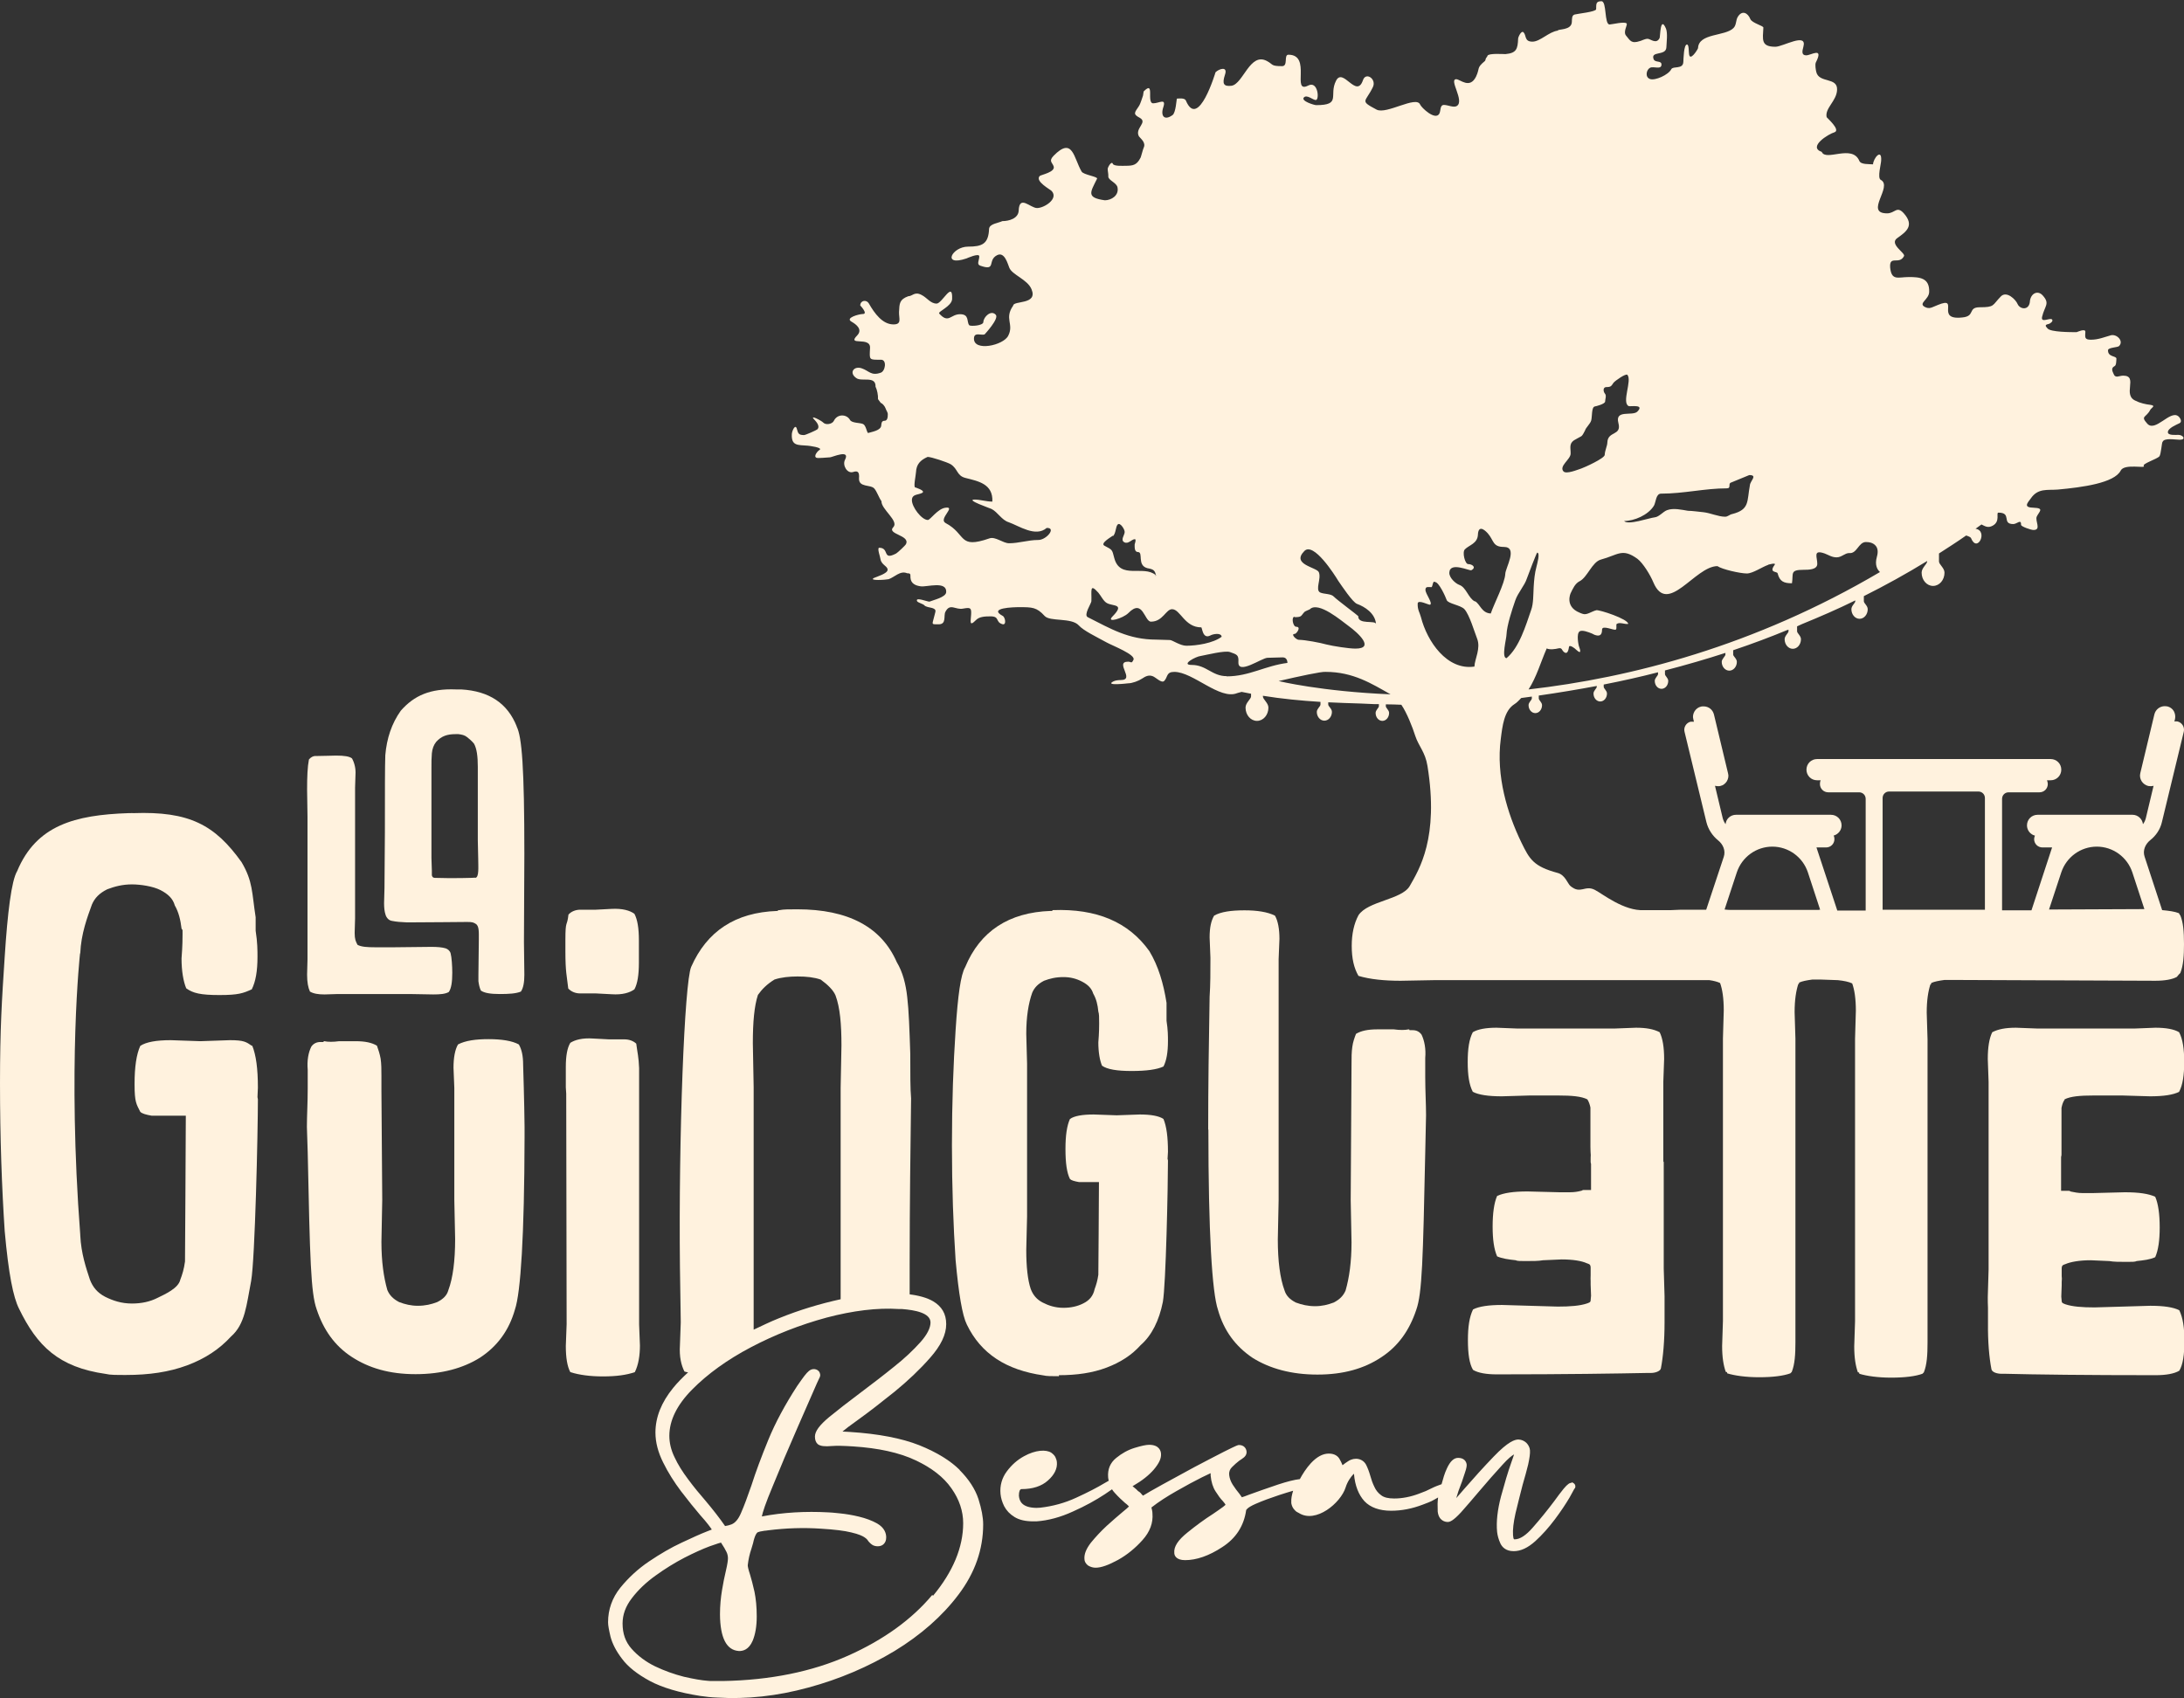 <?xml version="1.0" encoding="UTF-8"?>
<svg id="Calque_2" data-name="Calque 2" xmlns="http://www.w3.org/2000/svg" viewBox="0 0 106.96 83.19">
  <rect x="0" y="0" width="106.96" height="83.19" fill="#333333" stroke="none"/>
  <defs>
    <style>
      .cls-1 {
        fill: #fff2de;
        stroke-width: 0px;
      }
    </style>
  </defs>
  <g id="Calque_1-2" data-name="Calque 1">
    <g>
      <path class="cls-1" d="M51.86,67.36c.87,0,1.64-.11,2.33-.37s1.24-.62,1.67-1.1c.55-.48.91-1.21,1.09-2.12.15-.84.25-5.68.25-6.92,0-.03-.01-.06-.02-.08,0-.12.02-.24.02-.35,0-.73-.07-1.25-.22-1.61-.22-.15-.62-.22-1.16-.22l-1.13.04-1.13-.04c-.55,0-.95.07-1.16.22-.15.33-.22.81-.22,1.47,0,.7.07,1.17.22,1.47.07.07.22.11.44.15h.98c0,1.04-.03,4.29-.03,4.54-.04.29-.11.51-.18.7-.07.33-.25.55-.55.7-.29.15-.62.22-.98.22-.4,0-.73-.11-1.02-.26s-.47-.37-.58-.66c-.15-.44-.22-1.1-.22-1.91l.04-1.65v-7.47l-.04-1.47c0-.84.11-1.5.29-2.01.11-.26.29-.44.58-.59.29-.11.58-.18.95-.18.33,0,.62.07.91.22.29.15.47.33.55.59.15.26.22.55.25.88.04.11.04.29.04.59,0,.11,0,.44-.04.92,0,.48.07.88.18,1.14.25.18.73.26,1.45.26s1.24-.07,1.56-.22c.15-.29.22-.7.22-1.25,0-.22,0-.55-.07-.99v-.88c-.15-.95-.4-1.8-.84-2.53-1.02-1.43-2.58-2.09-4.73-2.01t-.04.04h-.07c-2.04.07-3.45.99-4.18,2.75-.22.37-.36,1.39-.47,3.08-.11,1.65-.18,3.55-.18,5.64s.07,3.99.18,5.64c.15,1.65.33,2.71.55,3.15.69,1.43,1.93,2.23,3.75,2.49.15.04.4.04.76.04Z"/>
      <path class="cls-1" d="M28.42,48.66h.76l.76.04c.55.04.91-.08,1.13-.24.15-.27.22-.71.22-1.3v-.57h0v-.53c0-.59-.07-1.02-.22-1.3-.22-.16-.58-.27-1.13-.24l-.76.04h-.76c-.22,0-.44.08-.58.24-.07.63-.15.22-.15,1.24h0v.56c0,1.02.07,1.19.14,1.82.15.16.36.24.58.24Z"/>
      <path class="cls-1" d="M31.34,65.9l-.04-1.03v-12.55h0c-.02-.54-.08-.74-.14-1.2-.15-.14-.36-.21-.58-.21h-.76l-.76-.04c-.55-.04-.91.07-1.13.21-.15.25-.22.64-.22,1.18v.52h0v.48c0,.12.02.2.02.31l.02,11.29-.04,1.07c0,.57.07,1,.22,1.28.44.14.98.21,1.6.21.65,0,1.16-.07,1.56-.21.18-.36.25-.82.25-1.32Z"/>
      <path class="cls-1" d="M101.11,53.85c.29-.15.76-.19,1.42-.19h1.42l1.35.04c.65,0,1.13-.07,1.42-.22.18-.34.25-.82.25-1.46s-.07-1.12-.25-1.46c-.25-.15-.65-.22-1.16-.22l-1.02.04h-4.76l-1.05-.04c-.51,0-.87.07-1.16.22-.15.3-.22.75-.22,1.31l.04,1.12v9.19l-.04,1.35c0,.18,0,.36.01.53v.76c-.01.9.06,1.68.17,2.25.03.15.29.22.47.22h.15c1.53.04,4.04.07,7.42.07.51,0,.91-.07,1.16-.22.18-.3.25-.79.25-1.46,0-.64-.07-1.12-.25-1.5-.29-.15-.76-.22-1.42-.22l-1.35.04-1.38.04c-.62,0-1.09-.04-1.42-.15-.1-.04-.19-.06-.19-.16l-.02-.22.02-.55v-.06s0,0,0,0v-.11c0-.12.02-.1,0-.28,0-.01,0-.12,0-.13,0-.09,0-.13,0-.25,0-.19.12-.18.18-.21.25-.11.69-.19,1.24-.19l.91.04c.22.04.51.04.87.04.25,0,.4,0,.47-.04.36-.04.65-.07.91-.19.15-.34.22-.82.22-1.46s-.07-1.16-.22-1.5c-.33-.15-.8-.22-1.49-.22l-1.56.04h-.51c-.22,0-.4-.04-.55-.07-.04,0-.07-.04-.11-.04h-.39v-1.66s.02-.07.02-.1v-.62c0-.12,0-.25,0-.33v-.76h0v-.59c.03-.15.07-.29.15-.4Z"/>
      <path class="cls-1" d="M81.46,56.92v-3.93l.04-1.12c0-.56-.07-1.01-.22-1.31-.29-.15-.65-.22-1.16-.22l-1.05.04h-4.76l-1.02-.04c-.51,0-.91.07-1.16.22-.18.34-.25.82-.25,1.46s.07,1.12.25,1.46c.29.15.76.22,1.42.22l1.35-.04h1.42c.65,0,1.13.04,1.42.19.07.11.12.25.15.4v.96h0v.98c0,.17.01.3.02.45v-.14c-.01.11-.01.26-.01.41,0,.04.01.07.02.1v1.28s-.38,0-.38,0c-.04,0-.07.04-.11.04-.15.04-.33.07-.55.07h-.51l-1.56-.04c-.69,0-1.16.07-1.49.22-.15.34-.22.86-.22,1.5s.07,1.12.22,1.46c.25.11.55.15.91.19.07.04.22.04.47.04.36,0,.65,0,.87-.04l.91-.04c.55,0,.98.07,1.24.19.06.03.18.02.18.21,0,.11,0,.15,0,.25,0,.01,0,.12,0,.13-.01.17,0,.15,0,.28v.11s0,.01,0,0v.06l.02.55-.02.22c0,.11-.09.12-.19.16-.33.11-.8.15-1.42.15l-1.38-.04-1.35-.04c-.65,0-1.13.07-1.42.22-.18.37-.25.86-.25,1.5,0,.67.07,1.16.25,1.46.25.15.65.22,1.16.22,3.38,0,5.89-.04,7.42-.07h.15c.18,0,.44-.08.47-.22.11-.56.18-1.35.18-2.25v-.76c0-.17,0-.35,0-.53l-.04-1.35v-5.25Z"/>
      <path class="cls-1" d="M15.04,47.75c0,.36.05.63.14.82.17.1.4.14.71.14l.66-.02h3.52l1.15.02c.33,0,.59-.02.76-.12.12-.17.17-.48.17-.94,0-.34-.03-.76-.08-.95-.03-.12-.13-.21-.25-.25-.17-.05-.4-.07-.69-.07l-1.85.02h-.9c-.4,0-.69-.02-.87-.12-.09-.17-.14-.27-.14-.59l.02-.7v-6.41l.02-.63c.02-.31-.05-.58-.17-.8-.12-.1-.38-.14-.78-.14-.26,0-.54.02-.9.02h-.12c-.09,0-.21.05-.31.17-.07.36-.09.84-.09,1.47l.02,1.33v6.99l-.02.75Z"/>
      <path class="cls-1" d="M12.34,51.23c-.28-.19-.38-.28-1.08-.28l-1.45.05-1.45-.05c-.7,0-1.21.09-1.49.28-.19.42-.28,1.03-.28,1.88,0,.89.09.97.28,1.35.09.09.28.14.56.19h1.67c0,1.33-.04,6.81-.04,7.14-.05.38-.14.66-.23.89-.09.42-.74.71-1.11.89-.37.19-.79.28-1.26.28-.51,0-.93-.14-1.31-.33-.37-.19-.61-.47-.75-.85-.17-.52-.43-1.26-.47-2.17v-.02c-.63-8.24-.01-13.78-.01-13.78h.01c.04-.97.35-1.78.57-2.39.14-.33.37-.56.75-.75.37-.14.75-.24,1.21-.24.42,0,1.03.09,1.4.28.37.19.61.42.7.75.19.33.28.71.33,1.13.05.14.05-.09.05.29,0,.14,0,.56-.05,1.18,0,.61.09,1.13.23,1.46.33.24.7.33,1.63.33s1.16-.09,1.58-.28c.19-.38.28-.89.28-1.6,0-.28,0-.71-.09-1.27v-.66c-.19-1.22-.13-1.75-.69-2.7-1.31-1.83-2.56-2.5-5.31-2.4-.05,0-.06-.01-.15,0h-.09c-2.61.09-4.5.59-5.44,2.84-.28.47-.47,2.03-.61,4.2-.14,2.12-.23,3.51-.23,6.19s.09,5.13.23,7.24c.19,2.12.42,3.24.7,3.8.89,1.83,1.93,2.87,4.26,3.2.19.05.51.05.98.05,1.12,0,2.1-.14,2.99-.47.89-.33,1.59-.8,2.15-1.41.7-.61.76-1.55.99-2.73.19-1.08.33-7.29.33-8.89,0-.04-.02-.07-.02-.11,0-.16.02-.31.02-.46,0-.94-.09-1.6-.28-2.07Z"/>
      <path class="cls-1" d="M25.31,35.59c-.45-1.14-1.35-1.74-2.72-1.82h-.05s-.19,0-.21,0c-1.25-.05-2.04.29-2.7,1.04-.45.63-.69,1.36-.76,2.18-.02.51-.02,1.77-.02,3.75l-.02,2.73v.02l-.02.75c0,.22.02.41.07.56.05.17.17.29.33.31.19.04.44.06.71.07,0,0,0,0,0,0h.01s.05,0,.07,0c.05,0,.08,0,.13,0,.6,0,2.66-.02,2.74-.02.26,0,.32.02.44.1.16.11.14.41.14.77l-.02,1.72v.31c.02.15.05.31.12.46.17.12.47.17.92.17s.8-.02,1.04-.12c.12-.17.17-.46.17-.82l-.02-1.6.02-4.31c0-4.24-.12-5.76-.38-6.26ZM23.28,42.99c-.08.01-1.12.04-1.97.01-.13,0-.15-.08-.16-.13,0-.01,0-.02,0-.03h0c0-.07,0-.13,0-.19,0-.1-.02-.5-.02-.62v-4.45c0-.24,0-.46.02-.68.02-.22.09-.41.21-.56.26-.29.55-.38.95-.38.02,0,.05,0,.09,0h.05c.17.02.31.05.43.15.09.07.21.17.33.31.14.24.19.63.19,1.14v3.6l.02.9c0,.41.05.91-.14.94Z"/>
      <path class="cls-1" d="M47.01,72.01c-.46-.46-1.12-.87-1.99-1.22-.86-.34-2-.56-3.4-.65l-.36-.02c.13-.11.36-.29.77-.58.53-.38,1.12-.84,1.78-1.37.65-.53,1.24-1.09,1.74-1.66.53-.6.79-1.14.79-1.65s-.22-.87-.64-1.12c-.31-.18-.7-.28-1.15-.34v-1.45c0-3,.04-5.71.07-8.15-.04-.44-.04-1.19-.04-2.19-.04-1.19-.07-2.11-.15-2.78-.07-.63-.22-1.22-.51-1.7-.76-1.74-2.4-2.59-4.87-2.59-.4,0-.69,0-.87.04h-.07s0,.04-.04.04c-2.07.07-3.45,1-4.22,2.74-.33.78-.62,8.26-.55,14.71l.04,2.7-.04,1.11c-.04.59.07,1,.22,1.3.05.02.12.03.18.04-.27.25-.52.5-.73.76-.58.71-.87,1.44-.87,2.19,0,.48.13.97.38,1.47.24.49.54.96.87,1.4.35.46.66.84.94,1.17.37.41.51.62.57.71-.05.02-.12.05-.23.09-.31.12-.73.31-1.24.55-.52.24-1.05.55-1.6.92-.55.37-1.02.81-1.41,1.29-.4.5-.6,1.07-.6,1.69,0,.15.04.37.12.71.09.34.27.7.57,1.09.29.39.75.75,1.36,1.08.6.32,1.43.57,2.46.73.26.04.54.07.82.08,1.45.09,2.95-.07,4.48-.49,1.52-.41,2.94-1.02,4.22-1.79,1.28-.78,2.34-1.71,3.13-2.76.81-1.07,1.21-2.22,1.21-3.44,0-.35-.08-.76-.23-1.24-.16-.49-.47-.97-.93-1.43ZM37.13,48.72c.18-.26.44-.52.8-.74.33-.11.73-.15,1.13-.15.44,0,.8.04,1.13.15.36.26.62.52.73.78.22.59.29,1.41.29,2.45l-.04,2.08v10.35c-1,.22-2.01.52-3.02.93-.43.17-.83.37-1.24.56v-11.88l-.04-2.15c0-1.04.07-1.82.25-2.37ZM45.66,78.12c-.99,1.19-2.38,2.2-4.13,2.98-1.75.78-3.81,1.2-6.12,1.24-.16,0-.32,0-.46,0-.14,0-.24,0-.29-.01-.29-.02-.69-.09-1.17-.2-.47-.12-.95-.29-1.41-.51-.45-.22-.84-.51-1.15-.86-.3-.34-.44-.74-.44-1.24,0-.43.15-.84.45-1.23.31-.41.7-.78,1.16-1.11.47-.34.94-.63,1.42-.88.47-.24.89-.43,1.24-.56.39-.14.51-.17.55-.18.13.2.22.35.27.46.05.1.07.21.07.31,0,.09-.02.27-.1.61-.07.28-.13.6-.19.95-.06.36-.1.76-.1,1.19.01,1.15.32,1.75.92,1.79.2.01.49-.06.68-.5.13-.31.2-.71.2-1.19s-.04-.86-.11-1.21c-.08-.35-.15-.63-.22-.85-.09-.27-.11-.4-.11-.45.03-.28.09-.55.18-.81.03-.1.06-.19.08-.27.04-.19.09-.34.14-.43.03-.06.06-.09.1-.11.04-.02.13-.04.32-.07.05,0,.1-.01.17-.02.87-.11,1.75-.14,2.61-.08.65.04,1.14.1,1.46.18.39.09.56.18.64.23.14.09.18.16.2.19,0,.01.02.03.03.04.05.06.1.1.14.13.13.11.44.14.59-.02.08-.08.12-.18.12-.33,0-.19-.08-.47-.45-.68-.25-.14-.55-.25-.88-.33-.33-.08-.64-.13-.93-.16-.29-.03-.49-.05-.58-.05-1.1-.06-2.21,0-3.25.2.04-.2.17-.62.54-1.5.36-.89.76-1.83,1.21-2.86.43-.98.75-1.71.95-2.17l.14-.3s.02-.06.02-.09c0-.02-.01-.08-.02-.1-.01-.04-.04-.1-.12-.15-.1-.06-.26-.08-.41.04-.06.05-.14.13-.23.25-.08.11-.2.27-.35.49-.59.91-1.07,1.8-1.41,2.63-.34.83-.62,1.58-.83,2.24-.19.55-.36,1.01-.51,1.35-.13.31-.29.49-.47.56-.1.04-.2.06-.31.08,0,0,0,0,0,0-.27-.39-.59-.8-.96-1.24-.28-.32-.56-.66-.85-1.05-.27-.36-.5-.72-.67-1.09-.17-.35-.25-.7-.25-1.04,0-.75.37-1.51,1.11-2.26.76-.77,1.73-1.47,2.89-2.08,1.16-.61,2.41-1.1,3.7-1.45,1.29-.34,2.48-.49,3.55-.42h.14c.64.05,1.4.19,1.4.66,0,.27-.17.6-.49.96-.35.39-.78.8-1.3,1.21-.53.43-1.07.84-1.6,1.24-.63.47-1.14.87-1.57,1.22-.48.4-.7.7-.7.96,0,.17.05.29.14.37.13.1.34.12.69.09.24-.02.59-.01,1.05.02,1.22.08,2.25.3,3.05.68.79.37,1.38.83,1.76,1.38.38.54.57,1.11.57,1.7,0,1.18-.5,2.38-1.48,3.56Z"/>
      <path class="cls-1" d="M76.97,72.63c-.09,0-.19.05-.39.29-.13.16-.29.37-.47.62-.33.44-.68.87-1.04,1.28-.33.38-.63.58-.89.58h-.02s-.01,0-.03-.03c0,0-.02-.04-.03-.17-.02-.26.02-.62.12-1.07.11-.46.23-.93.35-1.4.11-.38.2-.7.27-.99.07-.32.1-.54.09-.7-.01-.14-.08-.27-.18-.37-.1-.09-.22-.15-.38-.16-.18,0-.5.09-1.22.84-.49.51-.97,1.04-1.43,1.57l-.4.46c.06-.22.14-.45.25-.73l.02-.05c.06-.18.11-.34.16-.48.08-.23.08-.32.08-.38-.02-.16-.13-.33-.42-.33-.21,0-.39.17-.55.52-.11.23-.19.51-.26.77-.14.05-.31.11-.51.21-.31.15-.19.1-.61.26-.4.15-.81.23-1.2.23-.29,0-.5-.05-.64-.16-.15-.11-.26-.25-.33-.41-.09-.18-.15-.36-.2-.54-.06-.21-.13-.39-.2-.53-.16-.32-.56-.4-.88-.19-.1.06-.19.13-.28.2,0,0,0,0,0,0-.04-.1-.09-.21-.15-.31-.07-.12-.22-.26-.52-.26s-.59.16-.88.47c-.23.25-.41.54-.54.78-.27.03-.62.12-1.05.26-.55.19-1.03.35-1.43.5-.18.07-.29.11-.36.13-.03-.05-.07-.1-.12-.17-.11-.13-.22-.28-.33-.45-.1-.16-.15-.31-.17-.46-.02-.16.03-.29.13-.39.12-.12.24-.23.36-.32.09-.06.17-.11.24-.17.09-.08.13-.18.12-.28-.02-.19-.16-.32-.37-.32-.05,0-.08,0-.74.33-.42.21-.9.47-1.46.76-.55.3-1.07.58-1.54.84-.47.26-.77.43-.96.55-.02-.02-.06-.05-.12-.13-.04-.04-.08-.07-.12-.09l-.09-.09c-.09-.07-.15-.13-.19-.16,0,0,.01,0,.02,0,.45-.26.79-.53,1.03-.81.26-.31.37-.55.35-.78-.01-.13-.09-.43-.58-.43-.15,0-.38.05-.71.15-.33.1-.63.27-.9.49-.3.24-.43.56-.4.95,0,.06.02.11.03.17-.06.03-.13.07-.21.12-.35.21-.81.45-1.38.71-.56.26-1.15.42-1.76.49-.06,0-.13.01-.19.01-.71-.01-.84-.33-.86-.6,0-.21.05-.32.13-.32.54,0,.98-.14,1.29-.42.32-.28.47-.59.44-.9,0-.05-.02-.12-.05-.19-.03-.1-.11-.19-.22-.27-.26-.17-.78-.14-1.34.17-.33.18-.61.43-.84.74-.24.32-.35.7-.31,1.11.02.2.08.4.18.6.11.21.28.39.51.53.23.14.53.21.92.21h.15c.57-.04,1.17-.2,1.78-.48.61-.27,1.13-.56,1.57-.85.14-.1.26-.18.35-.24.04.06.08.12.13.17.18.2.35.36.51.5.11.08.16.14.19.17-.04.04-.13.13-.31.27-.23.19-.49.42-.78.68-.29.27-.54.54-.77.82-.24.31-.34.57-.32.81,0,.11.06.21.15.29.01.01.02.02.04.03.12.07.24.1.36.1.27,0,.63-.13,1.09-.38.45-.25.85-.58,1.2-.97.37-.41.53-.85.49-1.31,0-.1-.03-.2-.05-.29.37-.29.78-.55,1.22-.8.47-.27.9-.5,1.26-.68.17-.08.31-.15.42-.2,0,.04,0,.08,0,.12.03.31.11.57.24.77.12.19.24.36.36.48.08.09.12.15.13.18-.02.02-.06.05-.12.1-.13.1-.3.21-.5.35-.41.26-.83.57-1.25.91-.46.37-.67.69-.64,1,0,.11.08.35.53.35.55,0,1.17-.21,1.82-.64.67-.43,1.06-1.04,1.17-1.81,0,0,.03-.12.47-.31.34-.15.73-.29,1.15-.43.25-.08.47-.15.68-.21-.07.22-.1.4-.09.56v.05c.02.12.07.24.17.34.06.07.13.11.2.14.83.53,2.05-.49,2.29-1.25.09-.29.25-.51.39-.66,0,0,.01,0,.02,0,0,0,0,0,0,0,.05.58.23,1.02.51,1.33.29.31.74.47,1.31.47.51,0,1.03-.1,1.55-.3.48-.18.41-.16.75-.35-.03.22-.03.42-.02.6v.08c.05.48.39.52.49.52.11,0,.27-.06.65-.47.26-.29.55-.63.88-1.02.4-.47.79-.92,1.16-1.32.27-.3.45-.44.56-.5-.03.09-.07.22-.14.41-.16.45-.32.99-.5,1.65-.17.65-.24,1.24-.19,1.74.02.18.07.36.16.56.08.17.26.38.65.38.35,0,.69-.16,1.06-.49.34-.31.66-.67.96-1.07.3-.4.53-.75.72-1.07.11-.2.19-.34.23-.42.04-.03.06-.09.05-.14,0-.09-.1-.18-.19-.18Z"/>
      <path class="cls-1" d="M59.18,55.32c0,5.04.18,7.99.47,8.84.29,1.03.87,1.8,1.71,2.36.84.52,1.89.81,3.16.81s2.29-.29,3.13-.85c.84-.55,1.38-1.33,1.71-2.32.29-.81.33-2.46.44-7.69l.04-1.85c0-.55-.04-1.18-.04-1.88v-.92c.04-.44-.04-.85-.18-1.14-.11-.15-.25-.22-.44-.22h-.15s0-.04-.04-.04c-.18.04-.44.04-.73,0h-.8c-.47,0-.8.07-1.05.22-.07.18-.15.4-.18.63-.04.26-.04.55-.04.85l-.04,6.67.04,2.06c0,.96-.11,1.73-.29,2.36-.11.26-.29.44-.58.59-.29.11-.58.18-.91.18-.36,0-.65-.07-.95-.18-.29-.15-.47-.33-.55-.59-.22-.59-.33-1.44-.33-2.5l.04-1.91v-11.82l.04-.99c0-.48-.07-.88-.22-1.14-.36-.18-.87-.26-1.49-.26-.65,0-1.16.07-1.49.26-.15.26-.22.59-.22,1.07l.04.99c0,.7,0,1.33-.04,1.91-.04,2.25-.07,4.42-.07,6.52Z"/>
      <path class="cls-1" d="M25.69,55.18c-.01-1.14-.07-3.03-.07-3.03h0c0-.43-.07-.75-.21-.99-.33-.18-.84-.26-1.49-.26-.62,0-1.13.07-1.49.26-.15.26-.22.66-.22,1.14l.04.99v5.49l.04,1.91c0,1.07-.11,1.91-.33,2.5-.07.26-.25.44-.55.59-.29.11-.58.18-.95.18-.33,0-.62-.07-.91-.18-.29-.15-.47-.33-.58-.59-.18-.63-.29-1.4-.29-2.36l.04-2.06-.04-5.37v-.7c0-.29,0-.59-.04-.85-.04-.22-.11-.44-.18-.63-.25-.15-.58-.22-1.05-.22h-.8c-.29.04-.55.04-.73,0-.04,0-.04.04-.04.04h-.15c-.18,0-.33.07-.44.22-.15.29-.22.7-.18,1.14v.92c0,.7-.04,1.33-.04,1.88l.04,1.25c.11,5.23.15,6.88.44,7.69.33.99.87,1.77,1.71,2.32.84.55,1.85.85,3.13.85s2.33-.29,3.16-.81c.84-.55,1.42-1.33,1.71-2.36.28-.82.46-3.63.47-8.4,0-.01,0-.02,0-.03,0-.07,0-.16,0-.26,0-.05,0-.09,0-.15,0-.09,0-.12,0-.14Z"/>
      <path class="cls-1" d="M106.71,47.73l.07-.07c.15-.37.18-.86.18-1.41,0-.63-.04-1.08-.18-1.41,0,0-.04-.04-.07-.11-.2-.08-.49-.12-.82-.15l-.86-2.62c-.1-.3.03-.61.28-.81.28-.22.49-.53.57-.89l1.07-4.42c.05-.22-.08-.44-.3-.5-.05-.01-.11-.01-.16,0l.03-.12c.03-.14,0-.28-.06-.39-.07-.12-.19-.2-.32-.23-.04,0-.08-.01-.12-.01-.24,0-.45.16-.51.4l-.69,2.88c-.07.28.11.56.39.63.04,0,.08.01.12.01.05,0,.1-.01.14-.02l-.38,1.59c-.03.11-.07.2-.14.29-.03-.26-.25-.46-.51-.46h-4.65c-.29,0-.52.23-.52.52,0,.24.17.45.39.5-.02.05-.04.11-.04.17,0,.23.18.41.41.41h.47l-1.01,3.08h-1.44s0-5.46,0-5.46c0-.18.14-.32.32-.32h1.51c.23,0,.41-.18.41-.41,0-.06-.02-.12-.04-.18h.18c.29,0,.52-.23.52-.52s-.23-.52-.52-.52h-11.44c-.29,0-.52.23-.52.52s.23.52.52.52h.18c-.03.05-.04.11-.04.18,0,.23.18.41.41.41h1.51c.18,0,.32.14.32.32v5.47c-.21,0-.44,0-.64,0,0,0,0,0,0,0h-.75s-1.02-3.09-1.02-3.09h.47c.23,0,.41-.18.41-.41,0-.06-.01-.12-.04-.17.22-.06.39-.26.39-.5,0-.29-.23-.52-.52-.52h-4.65c-.27,0-.49.2-.51.46-.06-.08-.11-.18-.14-.29l-.38-1.59s.09.02.14.02c.04,0,.08,0,.12-.01.14-.03.25-.12.32-.23.07-.12.1-.26.06-.39l-.69-2.88c-.06-.24-.26-.4-.51-.4-.04,0-.08,0-.12.01-.14.03-.25.12-.32.23-.07.12-.1.26-.06.39l.03.12c-.05,0-.11,0-.16,0-.22.05-.36.28-.3.5l1.07,4.42c.09.36.3.67.57.89.25.2.38.51.28.81l-.86,2.59h-.48s-.76,0-.76,0c-.19,0-.32.02-.48.02h-1.32c-.98.06-2.04-.8-2.41-.99-.5-.26-.7.24-1.21-.2-.13-.12-.25-.53-.61-.63-1.19-.32-1.38-.67-1.78-1.49-.69-1.42-1.25-3.27-1.01-5.08.08-.63.16-1.38.67-1.7.13-.08.23-.2.33-.3.17-.02.34-.05.52-.07v.09c0,.08-.16.19-.16.33,0,.22.15.39.33.39s.33-.17.33-.39c0-.14-.16-.24-.16-.33v-.14c.98-.14,1.93-.3,2.84-.47v.04c0,.08-.16.19-.16.33,0,.22.15.39.33.39s.33-.17.33-.39c0-.14-.16-.24-.16-.33v-.11c.92-.18,1.81-.38,2.66-.6v.09c0,.08-.16.19-.16.33,0,.22.15.39.33.39s.33-.17.33-.39c0-.14-.16-.24-.16-.33v-.18c1.04-.27,2.04-.56,2.96-.86v.08c0,.09-.18.21-.18.36,0,.24.17.43.37.43s.37-.19.37-.43c0-.16-.18-.27-.18-.36v-.21c.95-.32,1.83-.65,2.65-.99.02,0,.04-.01.06-.02v.08c0,.09-.19.22-.19.39,0,.26.18.47.4.47s.4-.21.4-.47c0-.17-.19-.29-.19-.39v-.24c.08-.04.16-.07.24-.11.88-.36,1.76-.74,2.61-1.16v.04c0,.09-.19.22-.19.39,0,.26.18.47.4.47s.4-.21.4-.47c0-.17-.19-.29-.19-.39v-.25c1.06-.53,2.09-1.1,3.1-1.72v.02c0,.13-.27.31-.27.55,0,.36.25.65.56.65s.56-.29.56-.65c0-.23-.27-.4-.27-.55v-.39c.45-.29.89-.57,1.33-.88.13.04.23.09.24.13.31.76.85-.37.22-.46.1-.07.19-.14.29-.21.17.08.31.19.55.06.39-.21.15-.64.28-.64.68,0,.14.56.73.56.18,0,.39-.27.38.04,0,.08.48.25.61.25.4,0,.06-.45.16-.66.12-.25.38-.41-.15-.43-.52-.01-.32-.22-.14-.46.35-.51.81-.39,1.32-.43,1.2-.11,2.77-.32,3.08-.93.18-.36,1.26-.08,1.13-.23-.09-.1.63-.33.76-.46.09-.1.12-.71.16-.71.07-.22.62-.11.84-.11.33,0,.17-.24-.07-.24-.12,0-.51.04-.51-.13,0-.2.43-.37.57-.44.15-.07.03-.28-.07-.35-.4-.29-1.12.81-1.51.37-.35-.39-.05-.28.15-.68.05-.09.3-.2,0-.24-.2-.02-.51-.09-.67-.18-.76-.26.12-1.25-.66-1.25-.2,0-.38.15-.47-.09-.06-.13-.13-.28.04-.37.1-.04.09-.24.1-.37,0-.15-.43-.07-.41-.42,0-.13.48-.13.54-.2.24-.24-.1-.59-.39-.53-.33.09-.62.22-.99.22-.33,0-.28-.13-.27-.39,0-.18-.41.02-.43.02-.29,0-1.27,0-1.42-.18-.1-.11-.16-.18.05-.22.04,0,.25-.13.17-.22-.1-.11-.56.2-.49-.13.13-.55.4-.64.03-1.05-.25-.28-.61-.09-.63.33-.06.42-.49.35-.6.09-.09-.22-.54-.66-.82-.37-.43.44-.29.53-1.03.53-.61,0-.2.44-.86.5-1.36.15-.09-1.07-1.2-.61-.29.11-.4.22-.64.09-.32-.18.2-.35.22-.72.03-.7-.46-.74-.99-.74s-.85.2-.92-.46c-.05-.64.45-.11.68-.57.07-.15-.75-.59-.33-.88.44-.31.85-.61.32-1.21-.35-.39-.43,0-.82,0-1.13,0,.3-1.32-.31-1.64-.18-.09.02-.79.02-.96.03-.59-.38-.11-.4.2-.2-.02-.59.02-.67-.17-.35-.83-1.64.04-1.84-.44-.7-.24.33-.88.62-.96.33-.11-.38-.72-.38-.74-.1-.44.49-.79.51-1.34.03-.64-.89-.31-1.02-.88-.02-.09-.07-.35-.02-.46.4-.79-.23-.35-.47-.35s-.2-.2-.14-.42c.2-.72-1,0-1.37,0-.72,0-.62-.35-.59-.94,0-.09-.56-.22-.64-.42-.11-.28-.39-.46-.61-.11-.11.18-.06.39-.21.55-.41.42-1.71.24-1.74.99-.02.07-.4.68-.44.28-.02-.11,0-.46-.1-.46-.16,0-.17.7-.18.86-.02.37-.5.18-.59.35-.14.28-.8.57-1.04.48-.26-.09-.18-.46,0-.55.17-.09.55.11.56-.15.01-.22-.3-.09-.38-.26-.18-.44.6-.15.62-.59.01-.26.07-.7-.02-.92-.28-.66-.28.39-.31.46-.16.33-.45.04-.59.04s-.33.11-.37.11c-.44.15-.49-.04-.68-.26-.16-.18.06-.5.03-.59-.06-.13-.74.04-.84.04-.27,0-.13-1.14-.4-1.14-.29,0-.25.15-.26.39,0,.13-.91.22-1.05.26-.15.04-.13.22-.14.37-.02.42-.69.33-.69.42-.44.06-.86.54-1.24.54-.4,0-.29-.3-.43-.45-.11-.13-.27.23-.27.3-.02.51-.08.71-.62.76-.12,0-.82-.05-.88.08,0,.03-.05.08-.08.13,0,0-.03.13-.05.13-.42.35-.23.33-.43.76-.31.63-.78.13-.97.13-.38,0,.42,1.06.03,1.31-.15.1-.44-.05-.63-.05-.21,0-.15.28-.23.43-.2.35-.88-.3-.94-.45-.19-.45-1.65.5-2.13.25-.85-.45-.55-.35-.19-1.09.21-.4-.34-.78-.48-.35-.32.93-.98-.66-1.32.03-.36.71.28,1.19-.97,1.19-.09,0-.77-.2-.6-.38.15-.15.44.13.58.13.19,0,.11-.96-.37-.71-.84.43.19-1.51-.97-1.51-.24,0,0,.56-.31.56-.56,0-.42-.08-.74-.25-.83-.45-1.16,1.11-1.73,1.21-.4.05-.47-.1-.33-.53.16-.45-.29-.3-.46-.13,0,0-.84,2.83-1.45,1.39-.06-.15-.35-.1-.44-.1-.02,0-.05.71-.22.81-.39.28-.59.05-.45-.38.16-.48-.2-.2-.49-.2-.35,0,.1-1.16-.47-.58,0,0-.03.18-.03.2-.06.15-.11.38-.21.53-.2.3-.3.38.05.56.41.23-.26.51-.04.91.07.1.36.3.23.56-.03.05-.14.5-.16.5-.18.35-.37.38-.72.38-.14,0-.59.03-.63-.1-.06-.15-.24.15-.25.25,0,.13.04.25.03.38,0,.18.41.3.45.53.08.4-.31.63-.62.63-.93-.13-.71-.39-.38-1.06.04-.1-.68-.19-.76-.35-.39-.67-.43-1.73-1.37-.77-.25.26-.07.32,0,.51.11.29-.62.42-.68.48-.25.26.54.67.59.74.34.38-.37.83-.72.83-.33,0-.87-.67-.9.13-.02.38-.47.51-.8.51-.21.1-.63.13-.65.38-.03.74-.34.87-1.03.87-.78,0-1.3.99-.08.58,0,0,.64-.29.63-.1,0,.19-.14.38.04.45.82.29.34-.26.83-.51.37-.19.52.42.6.61.13.35.9.58,1.09,1.06.32.77-.89.54-.9.8-.45.64.05.9-.24,1.47-.23.48-1.71.8-1.68.13.01-.32.36-.13.52-.19,0,0,.72-.77.55-.96-.23-.26-.6.1-.61.35,0,.19-.64.22-.69.16-.14-.16.02-.54-.45-.54s-.56.48-1.02-.03c-.09-.1.61-.35.63-.71.04-.93-.49.22-.76.22-.3,0-.47-.29-.73-.42-.35-.19-.45.06-.66.06-.43.16-.43.35-.45.77-.01.32.15.61-.27.61-.54,0-.93-.54-1.21-1.03-.11-.19-.41-.16-.42.1,0,0,.4.42.13.42-.18,0-.9.19-.55.38.23.13.55.38.27.67-.53.54.66.03.63.61-.03.61-.06.58.54.58.3,0,.21.58-.03.64-.46.16-.56-.1-.92-.22-.38-.13-.64.22-.26.48.26.19.96-.13.94.42.08.16.13.42.12.61l.14.19c.06,0,.2.16.23.26.03.1.11.19.11.29,0,.13-.01.32-.16.32s-.15.13-.16.22c-.01.26-.46.32-.65.38-.07-.07-.1-.37-.24-.44-.15-.07-.55-.04-.64-.2-.16-.29-.62-.31-.79.04-.08.17-.4.22-.52.09-.08-.09-.67-.4-.46-.17.08.09.33.33.17.5-.04.04-.58.28-.65.28-.26,0-.29-.07-.35-.29-.07-.29-.24.07-.25.24-.03.59.29.53.78.57.02,0,.8.09.56.22-.07.04-.29.29-.14.37.07.04.57-.02.67-.02s1.02-.42.73.13c-.13.26.11.68.4.59.26-.09.31.04.29.31-.02.46.57.29.75.5.13.15.22.44.35.62-.02.39.87.97.58,1.27-.34.35.84.39.62.83-.02.06-.41.42-.48.46-.7.37-.31-.28-.83-.28-.12,0,.06.48.06.55.04.29.36.35.35.53,0,.18-.51.33-.67.4-.28.15.6.09.72.06.28-.09.57-.44.91-.29.19,0,.15.06.16.22.02.29.26.39.51.42.29.04,1.27-.28,1.24.28-.01.26-.64.39-.82.47-.12,0-.69-.24-.61-.03.03.08.31.14.36.21.07.08.26.1.38.13.24.08.16.16.12.35-.11.48-.2.45.2.45s.23-.42.33-.61c.23-.45.5-.08.87-.16.35-.06.41-.05.39.29-.01.29-.12.64.24.27.16-.16.41-.18.71-.18.46,0,.23.27.57.38.23.08.15-.34.03-.4-.74-.4.53-.43.81-.43.63,0,.85,0,1.24.43.26.29,1.31.07,1.67.46.23.26.86.56,1.37.84.29.16,1.44.6,1.31.85-.1.21-.11.09-.26.09-.69,0,.37.9-.36.9-.13,0-.28.02-.37.07-.44.23.73.09.73.09.2,0,.52-.12.68-.23.18-.12.33-.19.52-.12.15.05.44.37.57.23.18-.19.09-.44.49-.44.92,0,2.23,1.39,3.08,1.04.01,0,.09-.03.22-.06.15.03.31.06.46.09v.13c0,.13-.27.31-.27.55,0,.36.25.65.56.65s.56-.29.56-.65c0-.23-.27-.4-.27-.55v-.03c.93.15,1.87.24,2.82.3v.13c0,.09-.18.21-.18.36,0,.24.17.43.37.43s.37-.19.37-.43c0-.16-.18-.27-.18-.36v-.11c.53.03,1.06.04,1.6.06.23.01.46.02.68.03.07,0,.13,0,.2,0v.1c0,.08-.16.19-.16.33,0,.22.15.39.33.39s.33-.17.33-.39c0-.14-.16-.24-.16-.33v-.09c.27,0,.52.01.76.02.27.39.55,1.11.68,1.52.17.52.49.79.6,1.48.57,3.53-.41,5.07-.87,5.88-.39.67-2.05.73-2.51,1.43-.22.41-.33.92-.33,1.5,0,.62.11,1.09.33,1.47.56.17,1.28.24,2.06.24l1.62-.03h13.51c.21.03.4.08.52.14.11.3.18.74.18,1.34l-.04,1.38v13.83l-.04,1.23c0,.56.07.97.18,1.27.04,0,.07,0,.07.07.36.11.91.19,1.56.19.69,0,1.2-.07,1.53-.19l.07-.07c.15-.37.18-.86.18-1.45v-14.87l-.04-1.3c0-.6.07-1.04.18-1.38.04,0,.04-.04.04-.07.15-.07.36-.11.65-.15h.4l.85.03c.29.03.54.08.7.16.11.3.18.74.18,1.34l-.04,1.38v13.83l-.04,1.23c0,.56.07.97.18,1.27.04,0,.07,0,.07.07.36.11.91.19,1.56.19.69,0,1.2-.07,1.53-.19l.07-.07c.15-.37.18-.86.18-1.45v-14.87l-.04-1.3c0-.6.07-1.04.18-1.38.04,0,.04-.04.04-.07.15-.07.36-.11.65-.15h.4l9.93.04c.47,0,.84-.07,1.05-.19ZM50.83,26.45c-.47,0-.94.16-1.41.16-.3,0-.67-.34-.96-.24-1.55.54-1.11-.2-2.15-.75-.37-.2.54-.83-.01-.75-.38.05-.74.6-.86.6-.3,0-.79-.64-.78-.98.01-.29.28-.24.49-.34.23-.11-.34-.28-.34-.28-.07-.08.04-.57.05-.74.02-.39.21-.59.57-.75.18,0,.96.26,1.13.36.36.23.29.56.72.67.63.16,1.36.29,1.32,1.16-.29,0-.6-.1-.86-.1-.49,0,.76.43.82.46.31.16.49.54.84.65.51.18,1.32.75,1.86.28.49-.02-.01.59-.41.59ZM63.88,26.99c.45-.46,1.48,1.16,1.66,1.46.16.23.71,1.06.92,1.13.38.14.89.46.93.99-.01-.21-.89.05-.87-.39,0-.02-1.06-.81-1.19-.95-.14-.16-.49-.12-.68-.21-.25-.14.07-.67-.06-.99-.1-.25-1.37-.37-.71-1.04ZM63.4,30.23c.37,0,.3-.06.49-.26.03-.03.25-.12.25-.12.42-.43,1.58.58,1.89.8.51.37,1.31,1.12.35,1.12-.32,0-1.09-.12-1.41-.2-.32-.09-1.06-.23-1.36-.23-.13,0-.42-.29-.2-.29.08,0,.34-.35.07-.35-.16,0-.25-.49-.08-.49ZM54.51,26.26c.15-.15.12-.46.23-.57.12-.12.35.25.34.37,0,.15-.22.39-.02.5.2.11.36-.15.52-.15.08,0-.01.25-.01.26,0,.12-.02.37.16.37.28,0-.06.65.46.79.14.03.26.04.34.14.02.02.08.13.07.2,0,0,.02,0,.03.02l-.11.04c.05,0,.07-.03.08-.06-.59-.51-1.75.24-2.03-.84-.11-.44-.1-.39-.48-.6-.24-.12.4-.47.41-.49ZM57.3,31.35c-.21,0-.46-.02-.67-.02-1.36,0-2.23-.53-3.36-1.1-.21-.11.17-.66.18-.78.02-.51-.1-.91.34-.42.13.15.25.42.42.51.31.17.9.02.27.66-.33.34.52.09.78-.17.72-.74.78.42,1.11.42.58,0,.73-.61,1.03-.61.41,0,.61.89,1.43.89.05,0,.06.59.44.4.14-.08.54-.15.56.06-.42.32-1.24.44-1.73.44-.3,0-.69-.28-.8-.28ZM60.08,33.12c-.73,0-.99-.55-1.72-.55-.56,0,.21-.42.45-.44.28-.05,1.18-.28,1.43-.19.34.12.43.14.41.49-.03.65,1.15-.21,1.43-.21.24,0,.5-.02.73-.02.3,0,.22.34.25.27-1.11.14-1.87.66-2.99.66ZM62.62,33.36c1.03-.24,2.1-.47,2.3-.45,1.35,0,2.26.58,3.18,1.1-3.4-.14-5.48-.65-5.48-.65ZM86.6,27.66s.41-.12.31.01c-.3.41.13.3.15.42.1.39.3.48.7.48.08-.48-.12-.66.58-.66.22,0,.65,0,.66-.28.01-.32-.24-.73.36-.52.19.07.35.19.59.19s.4-.21.61-.21c.38.05.46-.54.82-.54.1,0,.17.01.24.03.16.05.44.2.3.69-.12.42.03.64.15.75-6.16,3.63-12.21,5.18-17.21,5.75.39-.6.6-1.35.89-2.01.14.08.45.03.56,0,.21-.05.16.09.3.19.17.12.21-.14.23-.26.01-.07.08-.05.16-.01.07.04.14.09.21.16.24.22.2.03.11-.21h0s-.14-.6.05-.71c.13-.07.42.04.59.11.04.02.07.03.1.05,0,0,.02.01.02.01h0c.21.08.38.07.38-.25,0-.24.58.05.67,0,.07-.04,0-.25.05-.28.15-.1.39.03.56,0,0-.24-1.41-.7-1.56-.67-.24.06-.47.25-.66.18-.06-.02-.1-.03-.16-.06-.74-.3-.44-.95-.44-.95h0c.11-.23.22-.48.44-.59.38-.19.61-.94,1.04-1.06.85-.23,1.04-.58,1.79-.04.28.21.64.81.78,1.15.7,1.67,2.04-.79,3.14-.79.23.16,1.12.36,1.44.36.29,0,.75-.32,1.04-.42ZM81,24.77c.1-.17.09-.59.35-.59,1.11,0,2.15-.26,3.22-.26.23,0,.05-.23.2-.28l.9-.37c.43,0,.04.29.03.5-.15.79,0,1.19-.87,1.41-.12.02-.21.13-.34.13-.34,0-.71-.18-1.06-.22-.23-.02-.55-.07-.76-.07-.32-.05-.71-.15-1.03-.03-.19.07-.39.33-.6.35-.28.03-1.31.4-1.5.18.49,0,1.18-.29,1.46-.75ZM76.92,22.21c.01-.23-.09-.47.16-.64.09-.06.26-.14.36-.2.09-.06.17-.27.18-.27.05-.17.26-.33.31-.51.05-.2.01-.64.17-.68.07-.01.5-.12.51-.24,0-.12.08-.29-.01-.39-.09-.11-.1-.32.07-.32.23,0,.24-.05.35-.21.09-.11.61-.47.68-.39.24.27-.29,1.35.06,1.53.08.04.8-.11.43.27-.24.24-1.11-.12-.93.56.17.64-.51.38-.54.94,0,.18-.12.39-.13.62,0,.17-1,.62-1.15.67-.19.06-.73.29-.87.14-.23-.26.34-.58.35-.86ZM74.78,28.33c.05-.15.48-1.26.5-1.26.16,0,0,.55-.03.68-.09.33-.12.66-.14,1.01-.02.38-.01.81-.12,1.11-.27.78-.58,1.84-1.21,2.37-.26-.02,0-.96,0-1.16.02-.45.27-1.21.43-1.67.13-.38.46-.73.57-1.08ZM72.21,32.65c-1.35.2-2.32-1.24-2.62-2.42-.06-.23-.17-.35-.16-.66,0-.23.56.08.61.05.14-.08-.23-.53-.23-.73,0-.18.15-.13.29-.13.07,0,.06-.35.18-.25.19,0,.51.71.57.88.06.18.69.25.87.45.25.28.49,1.11.62,1.44.19.48-.12,1.01-.13,1.36ZM72.23,29.46c-.32-.16-.42-.69-.76-.81-.19-.07-.5-.35-.49-.6.02-.56,1-.07,1.08-.12.26-.14.04-.3-.16-.3-.15,0-.3-.58-.16-.72.2-.21.62-.28.64-.72.02-.44.27-.3.48-.07.31.35.23.67.79.67.71,0,.08,1.02.07,1.32-.02.46-.56,1.48-.71,1.94-.45-.02-.52-.46-.77-.6ZM89.08,44.57h-3.82c-.19,0-.36,0-.53,0-.09,0-.18-.01-.27-.02l.6-1.82c.25-.75.95-1.26,1.74-1.26h0c.79,0,1.49.51,1.74,1.26l.6,1.83h-.05ZM97.22,44.56h-1.65s-3.37,0-3.37,0v-5.47c0-.18.14-.32.32-.32h4.37c.18,0,.32.14.32.32v5.47ZM100.35,44.55l.6-1.82c.25-.75.95-1.26,1.74-1.26s1.49.51,1.74,1.26l.59,1.8-4.67.02Z"/>
    </g>
  </g>
</svg>